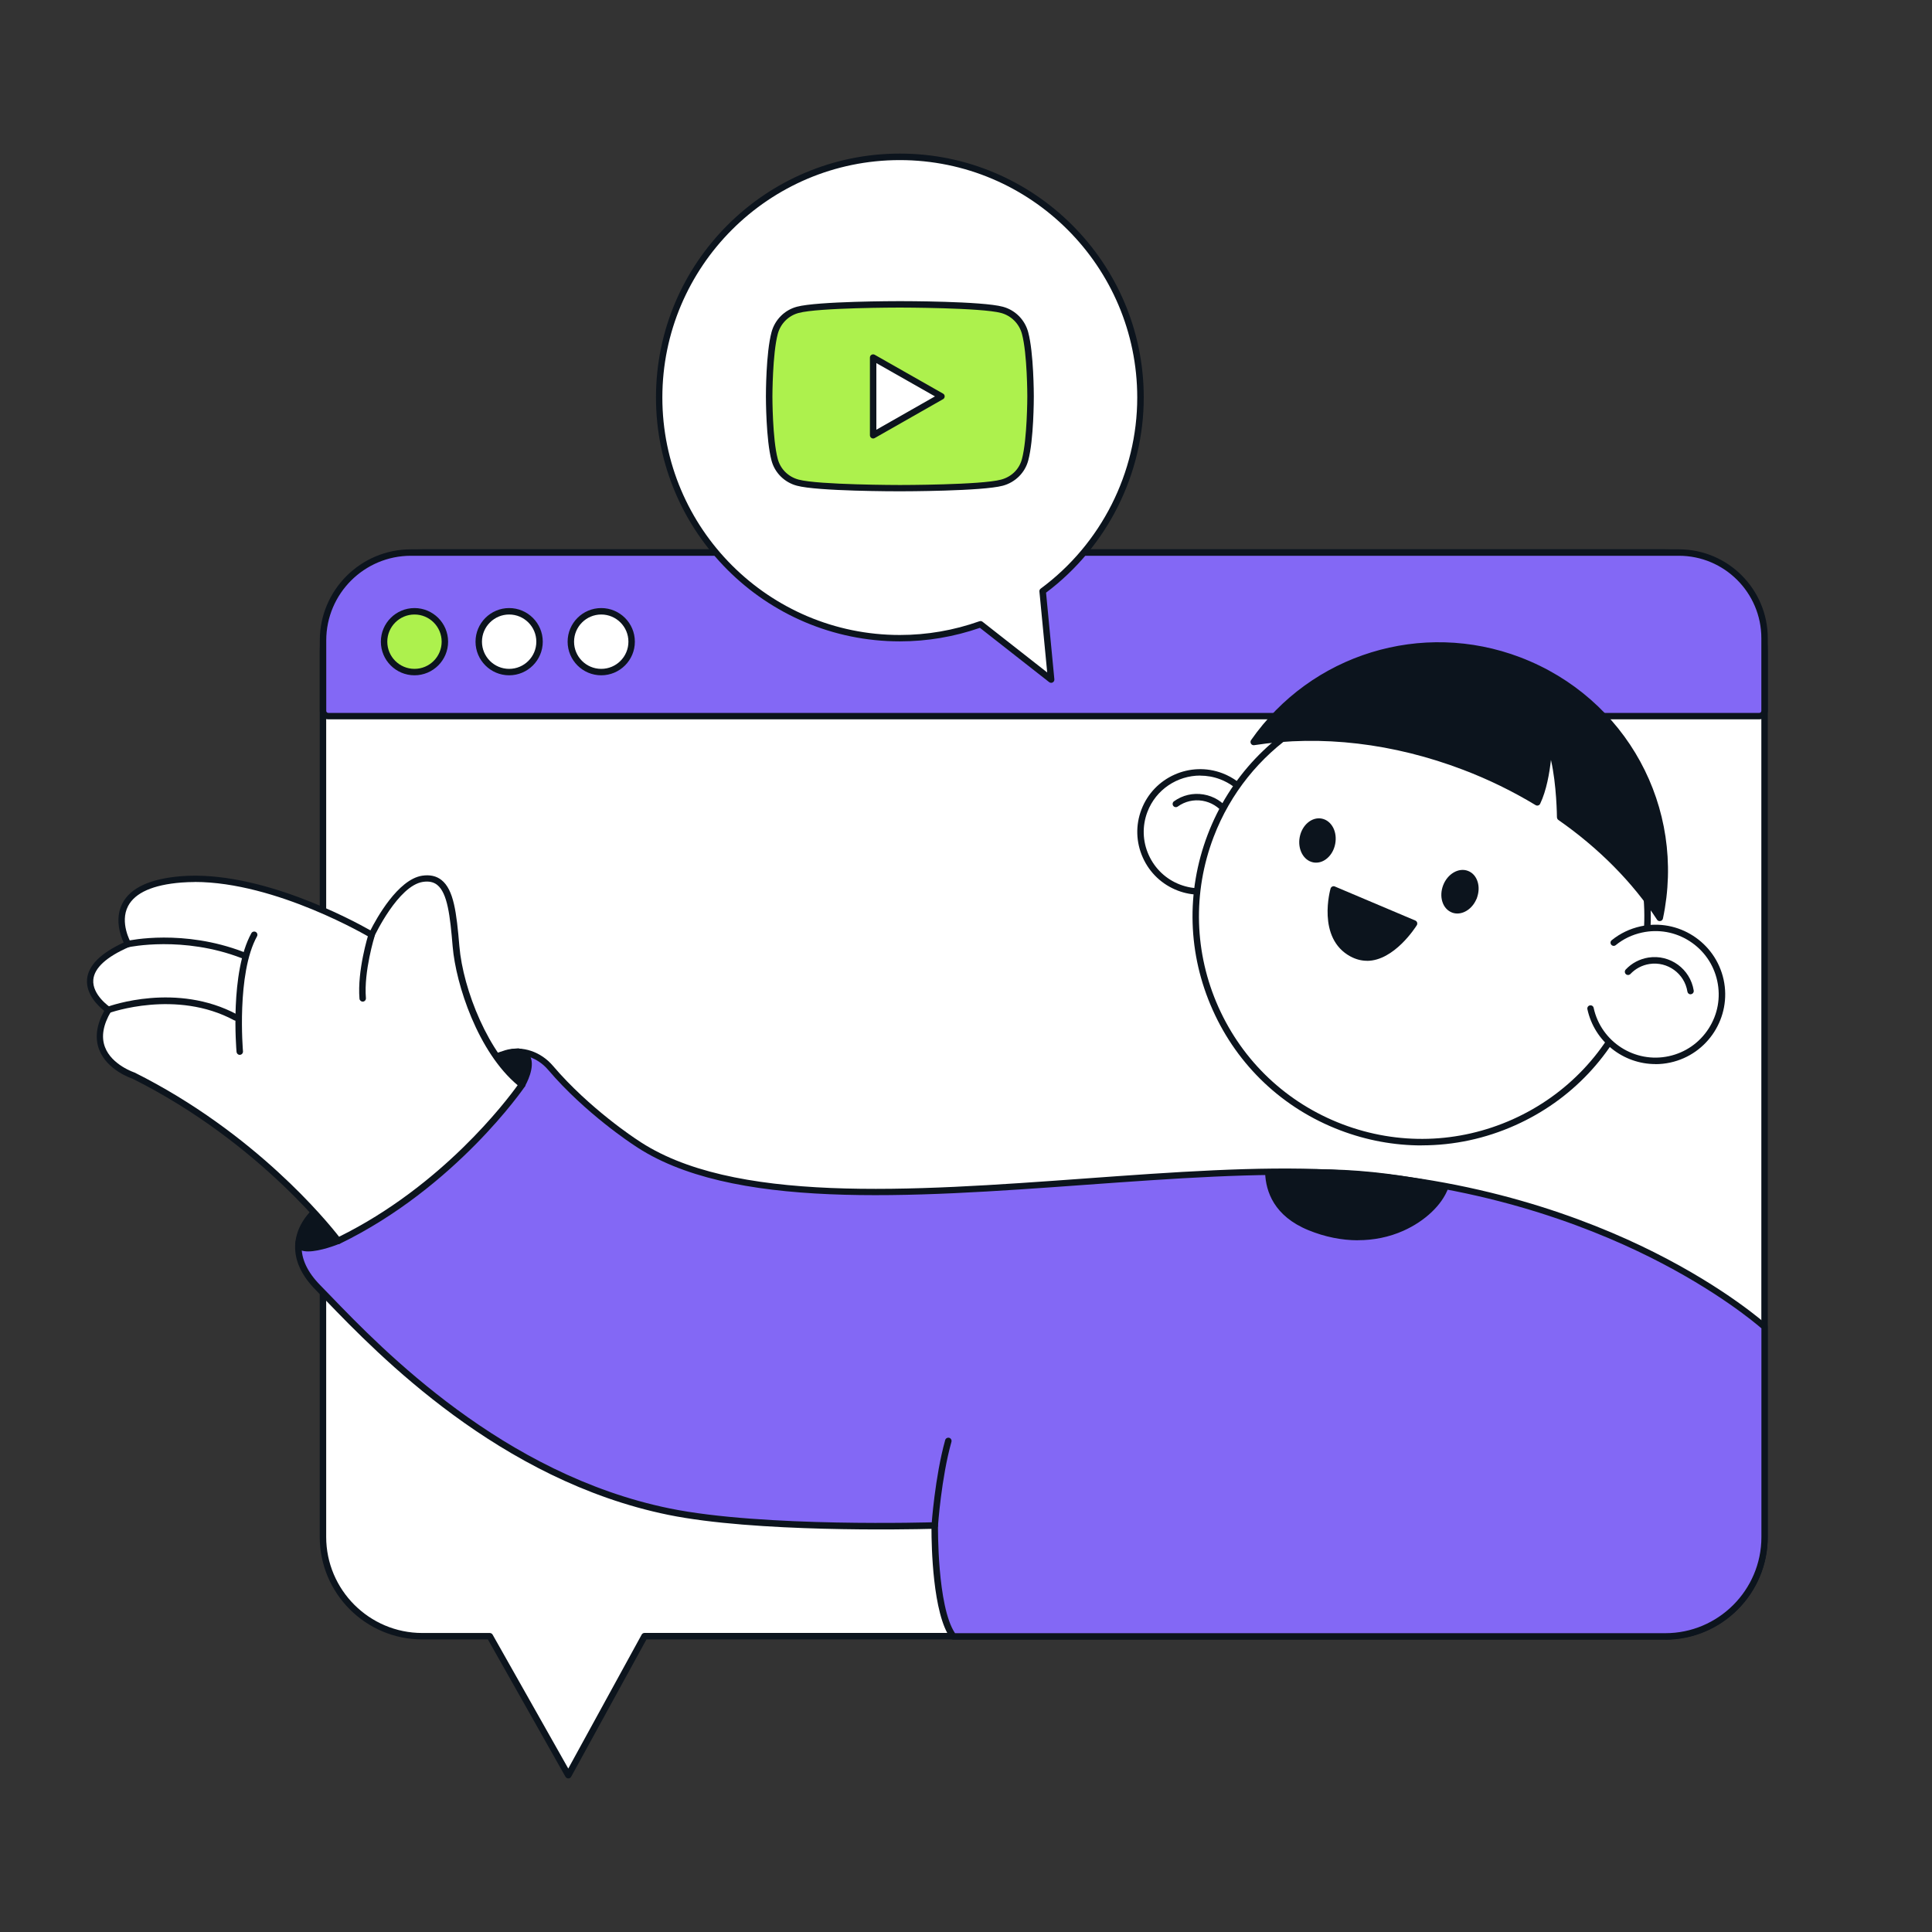 <?xml version="1.0" encoding="UTF-8"?> <svg xmlns="http://www.w3.org/2000/svg" id="Layer_1" viewBox="0 0 300 300"><rect x="0" y="0" width="300" height="300" fill="#333333" stroke="none"/><defs><style>.cls-1{fill:#fff;}.cls-2{fill:#8368f5;}.cls-3{fill:red;}.cls-4{fill:#0c141d;}.cls-5{fill:#adf14d;}</style></defs><path class="cls-1" d="M50.16,101.22v137.43c0,8.51,6.9,15.42,15.42,15.42h10.48l12.2,21.58,11.84-21.58h158.5c8.51,0,15.42-6.9,15.42-15.42V101.22c0-8.51-6.9-15.42-15.42-15.42H65.58c-8.51,0-15.42,6.9-15.42,15.42Z"></path><path class="cls-4" d="M88.25,276.15c-.18,0-.35-.1-.44-.25l-12.05-21.33h-10.19c-8.78,0-15.92-7.14-15.92-15.92V101.22c0-8.78,7.14-15.92,15.92-15.92h193.01c8.78,0,15.92,7.14,15.92,15.92v137.43c0,8.78-7.14,15.92-15.92,15.92H100.38l-11.69,21.32c-.09.16-.27.28-.44.26ZM65.57,86.3c-8.22,0-14.92,6.69-14.92,14.92v137.43c0,8.22,6.69,14.92,14.92,14.92h10.48c.18,0,.35.1.44.25l11.75,20.8,11.4-20.8c.09-.16.26-.26.44-.26h158.5c8.22,0,14.92-6.69,14.92-14.92V101.22c0-8.22-6.69-14.92-14.92-14.92H65.57Z"></path><path class="cls-2" d="M63.8,85.8h196.9c7.34,0,13.3,5.96,13.3,13.3v11.28c0,.45-.37.82-.82.82H50.98c-.45,0-.82-.37-.82-.82v-10.94c0-7.53,6.11-13.64,13.64-13.64Z"></path><path class="cls-4" d="M273.18,111.7H50.98c-.73,0-1.32-.59-1.32-1.32v-10.94c0-7.8,6.34-14.14,14.14-14.14h196.9c7.61,0,13.8,6.19,13.8,13.8v11.28c0,.73-.59,1.32-1.32,1.32ZM63.8,86.3c-7.24,0-13.14,5.89-13.14,13.14v10.94c0,.18.14.32.32.32h222.2c.18,0,.32-.14.32-.32v-11.28c0-7.06-5.74-12.8-12.8-12.8H63.8Z"></path><circle class="cls-5" cx="64.36" cy="99.64" r="4.72"></circle><path class="cls-4" d="M64.36,104.86c-2.88,0-5.22-2.34-5.22-5.22s2.34-5.22,5.22-5.22,5.22,2.34,5.22,5.22-2.34,5.22-5.22,5.22ZM64.36,95.42c-2.32,0-4.22,1.89-4.22,4.22s1.89,4.22,4.22,4.22,4.22-1.89,4.22-4.22-1.89-4.22-4.22-4.22Z"></path><circle class="cls-1" cx="79.06" cy="99.64" r="4.72"></circle><path class="cls-4" d="M79.06,104.86c-2.88,0-5.22-2.34-5.22-5.22s2.34-5.22,5.22-5.22,5.22,2.34,5.22,5.22-2.34,5.22-5.22,5.22ZM79.06,95.42c-2.32,0-4.22,1.89-4.22,4.22s1.89,4.22,4.22,4.22,4.22-1.89,4.22-4.22-1.89-4.22-4.22-4.22Z"></path><circle class="cls-1" cx="93.36" cy="99.64" r="4.72"></circle><path class="cls-4" d="M93.36,104.86c-2.88,0-5.22-2.34-5.22-5.22s2.34-5.22,5.22-5.22,5.22,2.34,5.22,5.22-2.34,5.22-5.22,5.22ZM93.36,95.42c-2.32,0-4.22,1.89-4.22,4.22s1.89,4.22,4.22,4.22,4.22-1.89,4.22-4.22-1.89-4.22-4.22-4.22Z"></path><path class="cls-1" d="M189.64,120.53c-4.77-1.81-10.12.59-11.94,5.35-1.81,4.77.59,10.12,5.35,11.94,2.31.88,4.82.81,7.08-.2,2.25-1.01,3.98-2.84,4.86-5.15h0c1.19-3.12.57-6.5-1.34-8.96-1.01-1.3-2.37-2.35-4.01-2.97ZM195.25,132.56h0s0,0,0,0Z"></path><path class="cls-4" d="M186.35,138.93c-1.17,0-2.35-.21-3.47-.64-2.43-.93-4.36-2.75-5.42-5.12-1.07-2.38-1.15-5.03-.22-7.46,1.91-5.02,7.56-7.55,12.58-5.64h0c1.67.64,3.14,1.72,4.23,3.13,2.01,2.6,2.58,5.94,1.56,9.02,0,0,.01.01.02.02h0c.08.1.12.22.12.33,0,.14-.06.28-.17.38-.09.08-.19.12-.29.12-.97,2.23-2.71,4-4.95,5.01-1.27.57-2.63.86-3.99.86ZM186.36,120.43c-3.53,0-6.86,2.15-8.19,5.64-.83,2.18-.76,4.56.2,6.69.96,2.13,2.69,3.77,4.87,4.6,2.18.83,4.56.76,6.69-.19,2.13-.96,3.77-2.69,4.6-4.87,1.09-2.87.62-6.04-1.27-8.48-.98-1.27-2.29-2.24-3.79-2.81-1.02-.39-2.07-.57-3.1-.57Z"></path><path class="cls-4" d="M190.47,126.63c-.16,0-.31-.07-.41-.21-.8-1.12-1.99-1.85-3.35-2.08-1.36-.22-2.72.1-3.83.9-.22.16-.54.11-.7-.11-.16-.22-.11-.54.11-.7,1.33-.96,2.96-1.34,4.58-1.07,1.62.27,3.04,1.15,4,2.48.16.22.11.54-.11.7-.09.06-.19.09-.29.09Z"></path><circle class="cls-1" cx="220.75" cy="142.28" r="35.06"></circle><path class="cls-4" d="M220.77,177.86c-4.27,0-8.56-.78-12.67-2.35-8.88-3.38-15.91-10.01-19.79-18.68-3.89-8.67-4.17-18.33-.79-27.21,3.38-8.88,10.01-15.91,18.68-19.79,8.67-3.89,18.33-4.17,27.21-.79,8.88,3.38,15.91,10.01,19.79,18.68,3.89,8.67,4.17,18.33.79,27.21h0c-3.38,8.88-10.01,15.91-18.68,19.79-4.65,2.09-9.59,3.13-14.54,3.13ZM220.79,107.71c-13.93,0-27.09,8.49-32.34,22.26-3.28,8.63-3.01,18.02.76,26.44,3.78,8.42,10.61,14.87,19.24,18.16,8.63,3.28,18.02,3.01,26.44-.76,8.42-3.78,14.87-10.61,18.16-19.24h0c3.29-8.63,3.01-18.02-.76-26.44-3.78-8.42-10.61-14.87-19.24-18.16-4.03-1.54-8.18-2.26-12.26-2.26Z"></path><path class="cls-4" d="M219.58,143.39l-12.48-5.28s-2.16,7.29,2.86,9.98c5.02,2.69,9.61-4.7,9.61-4.7Z"></path><path class="cls-4" d="M212.26,149.19c-.82,0-1.67-.2-2.54-.66-5.32-2.85-3.13-10.49-3.11-10.56.04-.14.14-.25.27-.31.13-.06.28-.07.41,0l12.48,5.28c.13.06.24.17.28.31.04.14.03.29-.05.42-.17.27-3.5,5.53-7.74,5.53ZM207.45,138.8c-.36,1.69-1.08,6.8,2.75,8.85,3.82,2.05,7.52-2.5,8.62-4.03l-11.37-4.82Z"></path><path class="cls-3" d="M228.85,139.79c-.14,0-.28-.06-.38-.17-.08-.1-.12-.21-.12-.33,0-.14.06-.28.17-.38.21-.18.52-.16.7.04h0c.08.1.12.22.12.33,0,.14-.06.28-.17.38-.09.08-.21.12-.33.12Z"></path><ellipse class="cls-4" cx="204.58" cy="130.5" rx="2.96" ry="2.3" transform="translate(37.78 306.75) rotate(-79.11)"></ellipse><path class="cls-4" d="M204.36,133.95c-.15,0-.3-.01-.44-.04-1.52-.29-2.46-2.06-2.1-3.93.36-1.88,1.89-3.16,3.41-2.87.76.15,1.39.65,1.79,1.42.37.73.48,1.62.31,2.51h0c-.17.89-.6,1.67-1.22,2.21-.52.46-1.13.7-1.74.7ZM204.79,128.06c-.89,0-1.75.88-1.98,2.1-.26,1.33.33,2.57,1.3,2.76.45.09.92-.07,1.34-.43.45-.39.77-.98.9-1.65h0c.13-.67.05-1.33-.22-1.86-.25-.49-.63-.81-1.08-.9-.08-.02-.17-.02-.25-.02Z"></path><path class="cls-1" d="M246.98,156.61c1.21,5.57,6.71,9.1,12.28,7.88,5.57-1.21,9.1-6.71,7.88-12.28-1.21-5.57-6.71-9.1-12.28-7.88-1.62.35-3.07,1.07-4.28,2.05"></path><path class="cls-4" d="M257.06,165.23c-4.98,0-9.47-3.46-10.57-8.52-.06-.27.11-.54.38-.59.27-.06.54.11.59.38,1.15,5.29,6.4,8.66,11.69,7.5,2.56-.56,4.75-2.08,6.17-4.29,1.42-2.21,1.89-4.83,1.33-7.4-.56-2.56-2.08-4.75-4.29-6.17-2.21-1.42-4.83-1.89-7.4-1.33-1.51.33-2.88.98-4.07,1.95-.21.18-.53.14-.7-.07-.17-.22-.14-.53.08-.7,1.31-1.06,2.82-1.78,4.49-2.15,5.83-1.28,11.6,2.44,12.88,8.27,1.27,5.83-2.44,11.61-8.27,12.88-.77.17-1.55.25-2.31.25Z"></path><path class="cls-4" d="M262.51,154.4c-.24,0-.45-.18-.49-.42-.44-2.81-3.09-4.73-5.9-4.29-1.14.18-2.16.72-2.95,1.55-.19.2-.51.21-.71.02-.2-.19-.21-.51-.02-.71.94-1,2.16-1.64,3.52-1.86,3.36-.53,6.51,1.77,7.04,5.12.04.27-.14.53-.42.57-.03,0-.05,0-.08,0Z"></path><path class="cls-4" d="M235.88,102.54c16.36,6.23,25.35,23.39,21.83,39.99-3.78-5.79-9.04-11.14-15.45-15.61v-.02s-.04-7.62-1.74-11.5c0,0-.16,5.72-1.82,9.2,0,0,0,0,0,0-3.5-2.12-7.29-3.99-11.34-5.53-11.23-4.28-22.64-5.41-32.7-3.85,8.99-12.88,25.88-18.52,41.22-12.68Z"></path><path class="cls-4" d="M257.72,143.03c-.17,0-.33-.08-.42-.23-3.76-5.77-9.06-11.12-15.32-15.48-.09-.06-.16-.15-.19-.26-.02-.05-.03-.12-.03-.17,0-.06-.04-5.03-.93-8.89-.22,2-.69,4.75-1.67,6.8-.06.13-.17.23-.31.27-.14.04-.28.02-.4-.05-3.55-2.15-7.34-4-11.26-5.49-10.81-4.12-22.03-5.44-32.44-3.82-.2.03-.4-.06-.5-.23s-.1-.39.01-.55c9.34-13.39,26.53-18.68,41.81-12.86,16.48,6.28,25.8,23.33,22.15,40.56-.04.2-.2.35-.4.39-.03,0-.06,0-.09,0ZM242.76,126.65c5.91,4.15,10.96,9.17,14.7,14.6,2.89-16.34-6.11-32.29-21.75-38.24h0c-14.48-5.51-30.73-.76-39.94,11.55,10.25-1.37,21.21.02,31.78,4.04,3.8,1.45,7.48,3.22,10.94,5.28,1.39-3.37,1.55-8.44,1.55-8.5,0-.23.17-.43.4-.48.23-.04.46.08.55.29,1.57,3.59,1.75,10.09,1.77,11.46Z"></path><ellipse class="cls-4" cx="226.7" cy="138.47" rx="2.96" ry="2.3" transform="translate(16.62 301.05) rotate(-69.15)"></ellipse><path class="cls-4" d="M226.29,141.85c-.28,0-.56-.05-.82-.15-.72-.28-1.26-.88-1.51-1.71-.24-.78-.19-1.68.13-2.52.68-1.78,2.41-2.79,3.85-2.24.72.27,1.26.88,1.51,1.71.24.78.19,1.68-.13,2.52h0c-.55,1.45-1.8,2.39-3.03,2.39ZM227.09,136.08c-.81,0-1.68.69-2.08,1.75-.24.64-.28,1.3-.1,1.88.16.53.48.91.91,1.07.93.36,2.08-.39,2.56-1.66h0c.24-.64.28-1.3.1-1.88-.16-.53-.48-.91-.91-1.07-.16-.06-.32-.09-.48-.09Z"></path><path class="cls-2" d="M274,206.04s-24.02-21.86-67.36-23.94c-34.3-1.65-85.98,10.41-108.03-4.75,0,0-7.34-4.75-13.12-11.54-1.67-1.97-4.31-2.98-6.8-2.29-.2.06-1.4.46-1.6.54l-28.29,24.2s-5.91,5.09.59,11.68c6.51,6.6,26.4,29.05,54.52,34.79,14.7,3,41.25,2.15,41.25,2.15,0,0-.18,13.09,2.87,17.22h110.57c8.51,0,15.42-6.9,15.42-15.42v-32.65Z"></path><path class="cls-4" d="M258.58,254.6h-110.57c-.16,0-.31-.08-.4-.2-2.8-3.78-2.97-14.48-2.97-17-3.79.1-27.39.57-40.85-2.17-26.22-5.35-45.09-24.9-53.14-33.25-.61-.64-1.16-1.2-1.63-1.68-2.21-2.24-3.28-4.57-3.19-6.92.13-3.3,2.53-5.4,2.63-5.49l28.29-24.2s.09-.07.15-.09c.21-.08,1.42-.49,1.65-.55,2.57-.71,5.44.25,7.31,2.45,5.66,6.65,12.94,11.4,13.01,11.44,14.61,10.04,42.55,8.02,69.57,6.06,13.79-1,26.81-1.94,38.21-1.39,22.47,1.08,39.67,7.56,50.13,12.8,11.35,5.69,17.48,11.21,17.54,11.27.1.09.16.23.16.37v32.65c0,8.78-7.14,15.92-15.92,15.92ZM148.28,253.6h110.31c8.22,0,14.92-6.69,14.92-14.92v-32.42c-1.04-.9-6.97-5.87-17.19-10.99-10.37-5.19-27.41-11.61-49.69-12.68-11.35-.54-24.34.4-38.1,1.39-27.19,1.97-55.31,4-70.2-6.23-.06-.04-7.46-4.86-13.22-11.63-1.62-1.9-4.09-2.74-6.29-2.13-.17.04-1.15.38-1.48.5l-28.22,24.14s-2.17,1.92-2.28,4.78c-.08,2.06.9,4.14,2.9,6.17.48.48,1.02,1.05,1.64,1.69,7.99,8.28,26.71,27.67,52.62,32.96,14.48,2.96,40.87,2.15,41.13,2.14.13,0,.27.05.37.14.1.1.15.23.15.36,0,.13-.14,12.55,2.63,16.71Z"></path><path class="cls-4" d="M52.52,192.68s-5.55,2.25-6.16.45c0,0,.51-2.95,2.44-4.87l3.73,4.42Z"></path><path class="cls-4" d="M47.85,194.32c-.46,0-.87-.06-1.2-.21-.38-.17-.65-.46-.77-.82-.03-.08-.03-.16-.02-.25.02-.13.56-3.13,2.58-5.14.1-.1.22-.16.37-.14.14,0,.27.07.36.18l3.73,4.42c.1.12.14.29.1.44s-.15.28-.3.34c-.36.15-2.98,1.18-4.86,1.18ZM46.88,193.06s.09.1.19.14c.84.39,3.05-.18,4.62-.74l-2.91-3.45c-1.28,1.51-1.78,3.49-1.9,4.05Z"></path><path class="cls-4" d="M81.08,168.42s2.64-4.55-.63-5.12c0,0-2.34.12-3.15,1.06l3.78,4.06Z"></path><path class="cls-4" d="M81.08,168.92c-.14,0-.27-.06-.37-.16l-3.78-4.06c-.17-.19-.18-.47-.01-.67.91-1.06,3.24-1.21,3.5-1.23.04,0,.07,0,.11,0,1.11.19,1.6.79,1.82,1.26.79,1.7-.67,4.31-.84,4.6-.08.14-.22.23-.38.25-.02,0-.04,0-.06,0ZM78.03,164.41l2.93,3.15c.41-.88.87-2.25.49-3.06-.17-.36-.51-.58-1.03-.69-.68.04-1.76.24-2.39.6Z"></path><path class="cls-1" d="M52.52,192.68s-11.3-15.42-31.74-25.65c0,0-8.43-2.69-3.95-10.22,0,0-8.07-5.38,3.05-10.22,0,0-5.2-8.97,8.25-10.04,13.45-1.08,29.59,8.61,29.59,8.61,0,0,3.77-8.06,7.89-8.69,4.12-.63,4.66,4.03,5.2,10.49.54,6.46,4.35,16.81,10.27,21.48,0,0-10.45,15.47-28.56,24.26Z"></path><path class="cls-4" d="M52.52,193.18c-.16,0-.31-.07-.4-.2-.11-.15-11.47-15.45-31.56-25.49-.09-.02-3.94-1.29-5.17-4.52-.68-1.8-.41-3.82.79-6.01-.86-.68-2.87-2.53-2.66-4.91.19-2.13,2.1-4.04,5.68-5.69-.5-1.08-1.44-3.71-.18-6.11,1.26-2.4,4.31-3.8,9.08-4.19,12.17-.98,26.64,6.83,29.42,8.41.91-1.8,4.26-7.91,8.03-8.49,1.2-.18,2.2.04,2.99.66,1.92,1.51,2.35,5.05,2.79,10.28.57,6.79,4.58,16.79,10.08,21.12.21.16.25.46.1.67-.11.16-10.73,15.68-28.76,24.43-.07.03-.14.05-.22.05ZM30.25,136.96c-.7,0-1.4.03-2.09.08-4.4.35-7.18,1.58-8.27,3.65-1.34,2.56.4,5.61.41,5.64.07.12.09.27.04.41-.04.13-.14.25-.28.3-3.53,1.54-5.4,3.25-5.57,5.08-.21,2.37,2.57,4.25,2.6,4.27.22.15.29.44.15.67-1.23,2.07-1.55,3.93-.94,5.53,1.05,2.79,4.58,3.95,4.61,3.96,18.72,9.36,29.94,23.18,31.74,25.49,16.02-7.9,26.02-21.14,27.73-23.53-6.15-5.14-9.59-15.61-10.09-21.53-.4-4.81-.81-8.32-2.41-9.58-.57-.45-1.3-.6-2.22-.46-3.82.59-7.48,8.33-7.51,8.41-.06.13-.17.22-.31.27-.14.04-.28.02-.4-.05-.15-.09-14.53-8.62-27.21-8.62Z"></path><path class="cls-4" d="M206.64,182.1c-3.1-.07-6.34-.05-9.69.05.08,2.17.89,6.17,6.43,8.42,10.68,4.36,19.31-1.51,21.03-6.22-5.77-1.27-11.75-2.11-17.78-2.25Z"></path><path class="cls-4" d="M210.87,192.59c-2.53,0-5.13-.52-7.68-1.56-5.37-2.19-6.63-6.03-6.74-8.87,0-.13.04-.26.13-.36s.22-.15.35-.16c3.62-.1,6.8-.12,9.71-.05,5.64.13,11.65.89,17.87,2.26.14.03.26.12.33.25.07.13.08.28.03.41-.94,2.59-3.62,5.12-6.97,6.61-2.2.98-4.59,1.46-7.04,1.46ZM197.49,182.63c.31,3.4,2.41,5.97,6.09,7.48,4.76,1.94,9.71,1.98,13.93.11,2.88-1.28,5.21-3.35,6.22-5.5-5.95-1.28-11.69-1.99-17.1-2.11h0c-2.76-.06-5.75-.05-9.14.04Z"></path><path class="cls-1" d="M145.15,236.88s.49-7.4,2.11-13.14"></path><path class="cls-4" d="M145.15,237.38s-.02,0-.03,0c-.28-.02-.48-.26-.47-.53,0-.07.52-7.52,2.12-13.24.07-.26.35-.42.62-.35.27.08.42.35.35.62-1.58,5.62-2.08,12.96-2.09,13.03-.02.26-.24.47-.5.47Z"></path><path class="cls-4" d="M56.32,155.53c-.26,0-.48-.2-.5-.46-.36-4.35,1.34-9.83,1.41-10.06.08-.26.36-.41.63-.33.26.08.41.36.33.63-.02.05-1.72,5.53-1.37,9.68.02.27-.18.52-.46.54-.01,0-.03,0-.04,0Z"></path><path class="cls-4" d="M37.67,148.8c-.06,0-.12-.01-.18-.03-9.07-3.49-17.43-1.71-17.51-1.69-.27.05-.54-.11-.6-.38s.11-.54.38-.6c.35-.08,8.72-1.87,18.08,1.73.26.1.39.39.29.65-.08.2-.27.32-.47.32Z"></path><path class="cls-4" d="M36.6,158.49c-.08,0-.16-.02-.24-.06-9.01-4.85-19.26-1.18-19.36-1.15-.26.09-.55-.04-.64-.3-.1-.26.04-.55.3-.64.44-.16,10.76-3.87,20.18,1.2.24.13.33.43.2.68-.09.17-.26.26-.44.26Z"></path><path class="cls-4" d="M37.23,163.8c-.26,0-.47-.2-.5-.46-.04-.5-1.05-12.37,2.3-18.43.13-.24.44-.33.68-.2.24.13.33.44.2.68-3.21,5.8-2.19,17.74-2.18,17.86.02.27-.18.52-.45.54-.01,0-.03,0-.04,0Z"></path><path class="cls-1" d="M139.73,24.35c20.64,0,37.37,16.73,37.37,37.37,0,12.33-5.98,23.27-15.19,30.07l1.32,13.73-10.97-8.6c-3.92,1.39-8.13,2.16-12.53,2.16-20.64,0-37.37-16.73-37.37-37.37,0-20.64,16.73-37.37,37.37-37.37Z"></path><path class="cls-4" d="M163.22,106.03c-.11,0-.22-.04-.31-.11l-10.75-8.43c-4,1.39-8.18,2.1-12.43,2.1-20.88,0-37.87-16.99-37.87-37.87s16.99-37.87,37.87-37.87,37.87,16.99,37.87,37.87c0,11.87-5.66,23.18-15.17,30.31l1.29,13.45c.02.2-.08.39-.26.49-.08.04-.16.06-.24.06ZM152.25,96.43c.11,0,.22.04.31.11l10.05,7.88-1.21-12.57c-.02-.17.06-.35.2-.45,9.39-6.93,14.99-18.02,14.99-29.67,0-20.33-16.54-36.87-36.87-36.87s-36.87,16.54-36.87,36.87,16.54,36.87,36.87,36.87c4.23,0,8.38-.72,12.36-2.13.05-.02.11-.03.17-.03Z"></path><path class="cls-5" d="M160.02,61.55s0,6.65-.85,9.83c-.47,1.76-1.84,3.08-3.59,3.55-3.17.85-15.86.85-15.86.85,0,0-12.69,0-15.86-.85-1.75-.47-3.12-1.8-3.59-3.55-.85-3.19-.85-9.83-.85-9.83,0,0,0-6.64.85-9.83.47-1.76,1.84-3.14,3.59-3.61,3.17-.85,15.86-.85,15.86-.85,0,0,12.69,0,15.86.85,1.75.47,3.12,1.85,3.59,3.61.85,3.19.85,9.83.85,9.83ZM146.18,61.55l-10.61-6.03v12.07l10.61-6.03Z"></path><path class="cls-4" d="M139.73,76.29c-.52,0-12.79,0-15.99-.87-1.93-.51-3.44-2.01-3.94-3.91-.86-3.21-.87-9.69-.87-9.96s0-6.75.87-9.96c.51-1.93,2.02-3.45,3.94-3.96,3.19-.86,15.46-.87,15.99-.87s12.79,0,15.99.87c1.92.51,3.43,2.03,3.94,3.96.86,3.21.87,9.68.87,9.96s0,6.75-.87,9.96c-.5,1.89-2.01,3.39-3.94,3.91-3.19.86-15.46.87-15.98.87ZM139.73,47.76c-.13,0-12.66,0-15.73.84-1.58.42-2.81,1.67-3.23,3.26-.82,3.09-.83,9.64-.83,9.7s0,6.62.83,9.71c.42,1.57,1.63,2.77,3.23,3.2,3.07.83,15.6.84,15.73.84s12.66,0,15.73-.84c1.61-.43,2.82-1.62,3.23-3.2.82-3.09.83-9.64.83-9.71s0-6.62-.83-9.7c-.42-1.59-1.66-2.83-3.23-3.26-3.07-.83-15.6-.84-15.73-.84ZM160.02,61.55h0,0ZM135.58,68.09c-.09,0-.17-.02-.25-.07-.15-.09-.25-.25-.25-.43v-12.07c0-.18.09-.34.25-.43.15-.09.34-.09.5,0l10.61,6.03c.16.09.25.25.25.43s-.1.35-.25.43l-10.61,6.04c-.08.04-.16.07-.25.07ZM136.08,56.38v10.35l9.1-5.18-9.1-5.17Z"></path></svg> 